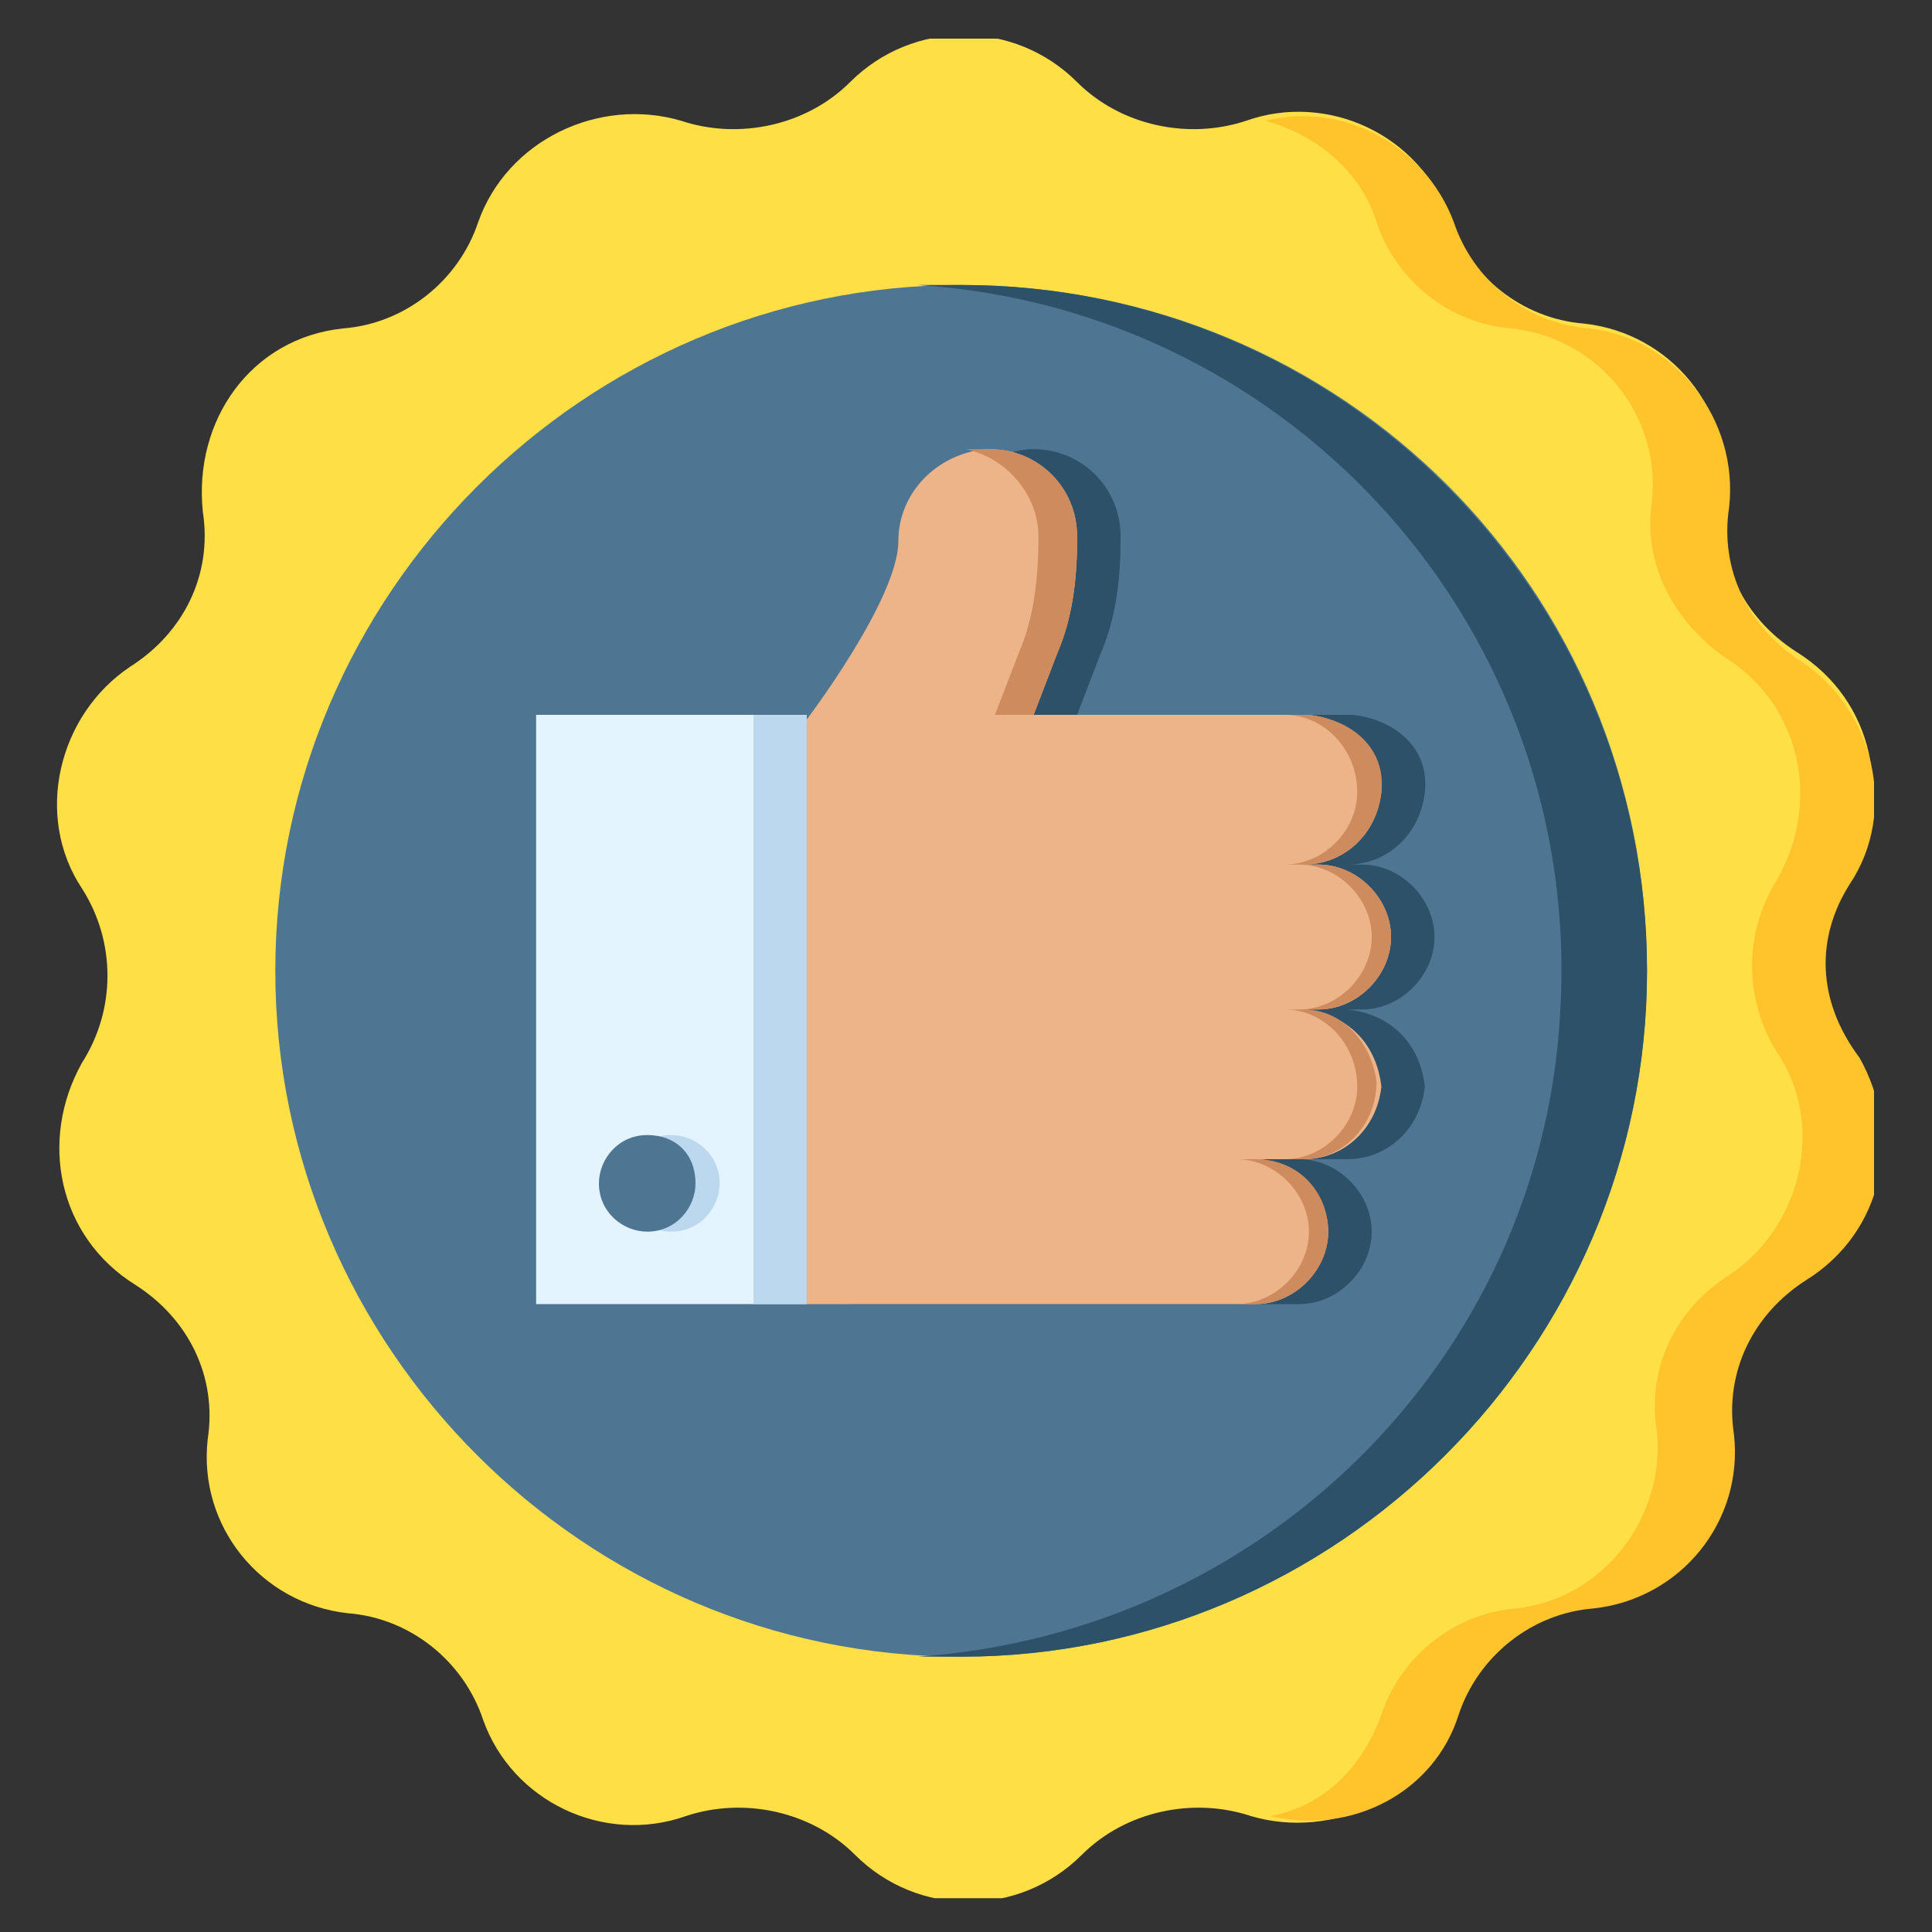                                         <svg class="m-0 w-[29px]" id="Capa_1" style="enable-background:new 0 0 40 40;" xmlns="http://www.w3.org/2000/svg" xmlns:xlink="http://www.w3.org/1999/xlink" x="0px" y="0px" viewBox="0 0 40 40" xml:space="preserve">
                                            <rect x="0" y="0" width="40" height="40" fill="#333333" stroke="none"/>
                                            <style type="text/css">
                                                .icono-garantia-0 {
                                                    clip-path: url(#XMLID_4_)
                                                }

                                                .icono-garantia-1 {
                                                    fill: #ffdf46
                                                }

                                                .icono-garantia-2 {
                                                    fill: #ffc32c
                                                }

                                                .icono-garantia-3 {
                                                    fill: #4e7693
                                                }

                                                .icono-garantia-4 {
                                                    fill: #2c5168
                                                }

                                                .icono-garantia-5 {
                                                    fill: #e3f4ff
                                                }

                                                .icono-garantia-6 {
                                                    fill: #bbd8ef
                                                }

                                                .icono-garantia-7 {
                                                    fill: #edb48a
                                                }

                                                .icono-garantia-8 {
                                                    fill: #ce8b5d
                                                }
                                            </style>
                                            <g id="Grupo_1608" transform="translate(-262 -59)">
                                                <g id="Grupo_1607" transform="translate(262 59)">
                                                    <g id="XMLID_2_">
                                                        <defs>
                                                            <rect id="XMLID_3_" x="1" y="0.8" width="37.8" height="38.5"></rect>
                                                        </defs>
                                                        <clipPath id="XMLID_4_">
                                                            <use style="overflow:visible;" xlink:href="#XMLID_3_"></use>
                                                        </clipPath>
                                                        <g class="icono-garantia-0" id="Grupo_1606" transform="translate(0 0)">
                                                            <path class="icono-garantia-1" id="Trazado_1868"
                                                                d="M38.3,21.8c1,1.5,0.5,3.6-1,4.6c0,0,0,0,0,0c-1.1,0.7-1.7,1.9-1.5,3.2      c0.2,1.8-1.1,3.5-2.9,3.7c0,0,0,0,0,0c-1.3,0.1-2.4,1-2.8,2.2c-0.6,1.7-2.5,2.6-4.2,2.1c0,0,0,0,0,0c-1.2-0.4-2.6-0.1-3.5,0.8      c-1.3,1.3-3.4,1.3-4.7,0c0,0,0,0,0,0c-0.9-0.9-2.3-1.2-3.5-0.8c-1.7,0.6-3.6-0.3-4.2-2c0,0,0,0,0,0c-0.4-1.2-1.5-2.1-2.8-2.2      c-1.8-0.2-3.1-1.8-2.9-3.6c0,0,0,0,0,0c0.2-1.3-0.4-2.5-1.5-3.2c-1.6-1-2-3-1.1-4.6c0,0,0,0,0,0c0.7-1.1,0.7-2.5,0-3.6      c-1-1.5-0.5-3.6,1-4.6c0,0,0,0,0,0c1.1-0.7,1.7-1.9,1.5-3.2C4,8.7,5.2,7,7.1,6.8c0,0,0,0,0,0c1.3-0.1,2.4-1,2.8-2.2      c0.6-1.7,2.5-2.6,4.2-2.1c0,0,0,0,0,0c1.2,0.4,2.6,0.1,3.5-0.8c1.3-1.3,3.4-1.3,4.7,0c0,0,0,0,0,0c0.9,0.9,2.3,1.2,3.5,0.8      c1.7-0.6,3.6,0.3,4.2,2c0,0,0,0,0,0c0.4,1.2,1.5,2.1,2.8,2.2c1.8,0.2,3.1,1.8,2.9,3.6c0,0,0,0,0,0c-0.2,1.3,0.4,2.5,1.5,3.2      c1.6,1,2,3,1.1,4.6c0,0,0,0,0,0C37.6,19.4,37.6,20.8,38.3,21.8L38.3,21.8z">
                                                            </path>
                                                            <path class="icono-garantia-2" id="Trazado_1869"
                                                                d="M38.3,18.3c1-1.5,0.5-3.6-1-4.6c0,0,0,0,0,0c-1.1-0.7-1.7-1.9-1.5-3.2      c0.2-1.8-1.1-3.5-2.9-3.7c0,0,0,0,0,0c-1.3-0.1-2.4-1-2.8-2.2c-0.6-1.6-2.3-2.5-3.9-2.1c1.1,0.3,2,1.1,2.3,2.1      c0.4,1.2,1.5,2.1,2.8,2.2c1.8,0.2,3.1,1.8,2.9,3.6c0,0,0,0,0,0c-0.2,1.3,0.5,2.5,1.5,3.2c1.6,1,2,3,1.1,4.6c0,0,0,0,0,0      c-0.7,1.1-0.7,2.5,0,3.6c1,1.5,0.5,3.6-1,4.6c0,0,0,0,0,0c-1.1,0.7-1.7,1.9-1.5,3.2c0.2,1.8-1.1,3.5-2.9,3.7c0,0,0,0,0,0      c-1.3,0.1-2.4,1-2.8,2.2c-0.4,1.1-1.2,1.9-2.3,2.1c1.7,0.4,3.4-0.5,3.9-2.1c0.4-1.2,1.5-2.1,2.8-2.2c1.8-0.2,3.1-1.8,2.9-3.6      c0,0,0,0,0,0c-0.2-1.3,0.4-2.5,1.5-3.2c1.6-1,2-3,1.1-4.6c0,0,0,0,0,0C37.6,20.7,37.6,19.4,38.3,18.3L38.3,18.3z">
                                                            </path>
                                                        </g>
                                                    </g>
                                                </g>
                                                <path class="icono-garantia-3" id="Trazado_1870" d="M296.1,79.1c0,7.8-6.4,14.2-14.2,14.2c-7.8,0-14.2-6.4-14.2-14.2c0-7.8,6.4-14.2,14.2-14.2   c0,0,0,0,0,0C289.8,64.9,296.1,71.2,296.1,79.1C296.1,79.1,296.1,79.1,296.1,79.1z">
                                                </path>
                                                <path class="icono-garantia-4" id="Trazado_1871" d="M281.9,64.9c-0.3,0-0.6,0-0.9,0c7.8,0.5,13.8,7.2,13.3,15.1c-0.4,7.1-6.1,12.8-13.3,13.3   c0.3,0,0.6,0,0.9,0c7.8,0,14.2-6.4,14.2-14.2S289.8,64.9,281.9,64.9L281.9,64.9z">
                                                </path>
                                                <path class="icono-garantia-4" id="Trazado_1872" d="M289.9,79.9h0.3c0.8,0,1.5-0.7,1.5-1.5c0-0.8-0.7-1.5-1.5-1.5h-0.3c0.8,0,1.5-0.6,1.6-1.5   s-0.6-1.5-1.5-1.6c0,0,0,0-0.1,0h-5.6l0.5-1.3c0.3-0.7,0.4-1.5,0.4-2.3v-0.1c0-1-0.8-1.8-1.8-1.8c0,0,0,0-0.1,0   c-1,0.1-1.8,0.9-1.8,1.9c0,1.2-1.9,3.7-1.9,3.7V86h9.3c0.8,0,1.5-0.7,1.5-1.5c0-0.8-0.7-1.5-1.5-1.5h1c0.8,0,1.5-0.6,1.6-1.5   C291.4,80.6,290.8,80,289.9,79.9C289.9,79.9,289.9,79.9,289.9,79.9L289.9,79.9z">
                                                </path>
                                                <rect class="icono-garantia-5" id="Rectángulo_185" x="273.1" y="73.8" width="5.6" height="12.2"></rect>
                                                <path class="icono-garantia-6" id="Trazado_1873" d="M276.9,83.5c0,0.5-0.4,1-1,1c-0.5,0-1-0.4-1-1c0-0.5,0.4-1,1-1l0,0   C276.4,82.5,276.9,82.9,276.9,83.5z">
                                                </path>
                                                <rect class="icono-garantia-6" id="Rectángulo_186" x="277.6" y="73.8" width="1.1" height="12.2"></rect>
                                                <path class="icono-garantia-7" id="Trazado_1874" d="M289,79.9h0.3c0.8,0,1.5-0.7,1.5-1.5c0-0.8-0.7-1.5-1.5-1.5H289c0.8,0,1.5-0.6,1.6-1.5   c0-0.8-0.6-1.5-1.5-1.6c0,0,0,0-0.1,0h-5.6l0.5-1.3c0.3-0.7,0.4-1.5,0.4-2.3v-0.1c0-1-0.8-1.8-1.8-1.8c0,0,0,0-0.1,0   c-1,0.1-1.8,0.9-1.8,1.9c0,1.2-1.9,3.7-1.9,3.7V86h9.3c0.8,0,1.5-0.7,1.5-1.5c0-0.8-0.7-1.5-1.5-1.5h1c0.8,0,1.5-0.6,1.6-1.5   C290.5,80.6,289.9,80,289,79.9C289,79.9,289,79.9,289,79.9L289,79.9z">
                                                </path>
                                                <path class="icono-garantia-8" id="Trazado_1875" d="M283.5,70.1L283.5,70.1c0,0.9-0.1,1.7-0.4,2.4l-0.5,1.3h0.8l0.5-1.3   c0.3-0.7,0.4-1.5,0.4-2.3v-0.1c0-1-0.8-1.8-1.8-1.8c0,0,0,0-0.1,0c-0.1,0-0.2,0-0.4,0C282.9,68.5,283.5,69.3,283.5,70.1L283.5,70.1   z">
                                                </path>
                                                <path class="icono-garantia-8" id="Trazado_1876" d="M288,83h-0.4c0.8,0,1.5,0.7,1.5,1.5s-0.7,1.5-1.5,1.5c0,0,0,0,0,0h0.4   c0.8,0,1.5-0.7,1.5-1.5C289.5,83.7,288.9,83,288,83C288,83,288,83,288,83z">
                                                </path>
                                                <path class="icono-garantia-8" id="Trazado_1877" d="M289,79.9h0.3c0.8,0,1.5-0.7,1.5-1.5c0-0.8-0.7-1.5-1.5-1.5H289c0.8,0,1.5-0.6,1.6-1.5   s-0.6-1.5-1.5-1.6c0,0,0,0-0.1,0h-0.4c0.8,0,1.5,0.7,1.5,1.6c0,0.8-0.7,1.5-1.5,1.5h0.3c0.8,0,1.5,0.7,1.5,1.5   c0,0.8-0.7,1.5-1.5,1.5h-0.3c0.8,0,1.5,0.7,1.5,1.6c0,0.8-0.7,1.5-1.5,1.5h0.4c0.8,0,1.5-0.7,1.5-1.6   C290.4,80.6,289.8,79.9,289,79.9L289,79.9z">
                                                </path>
                                                <path class="icono-garantia-3" id="Trazado_1878" d="M276.4,83.5c0,0.5-0.4,1-1,1c-0.5,0-1-0.4-1-1c0-0.5,0.4-1,1-1l0,0   C276,82.5,276.4,82.9,276.4,83.5z">
                                                </path>
                                            </g>
                                        </svg>
